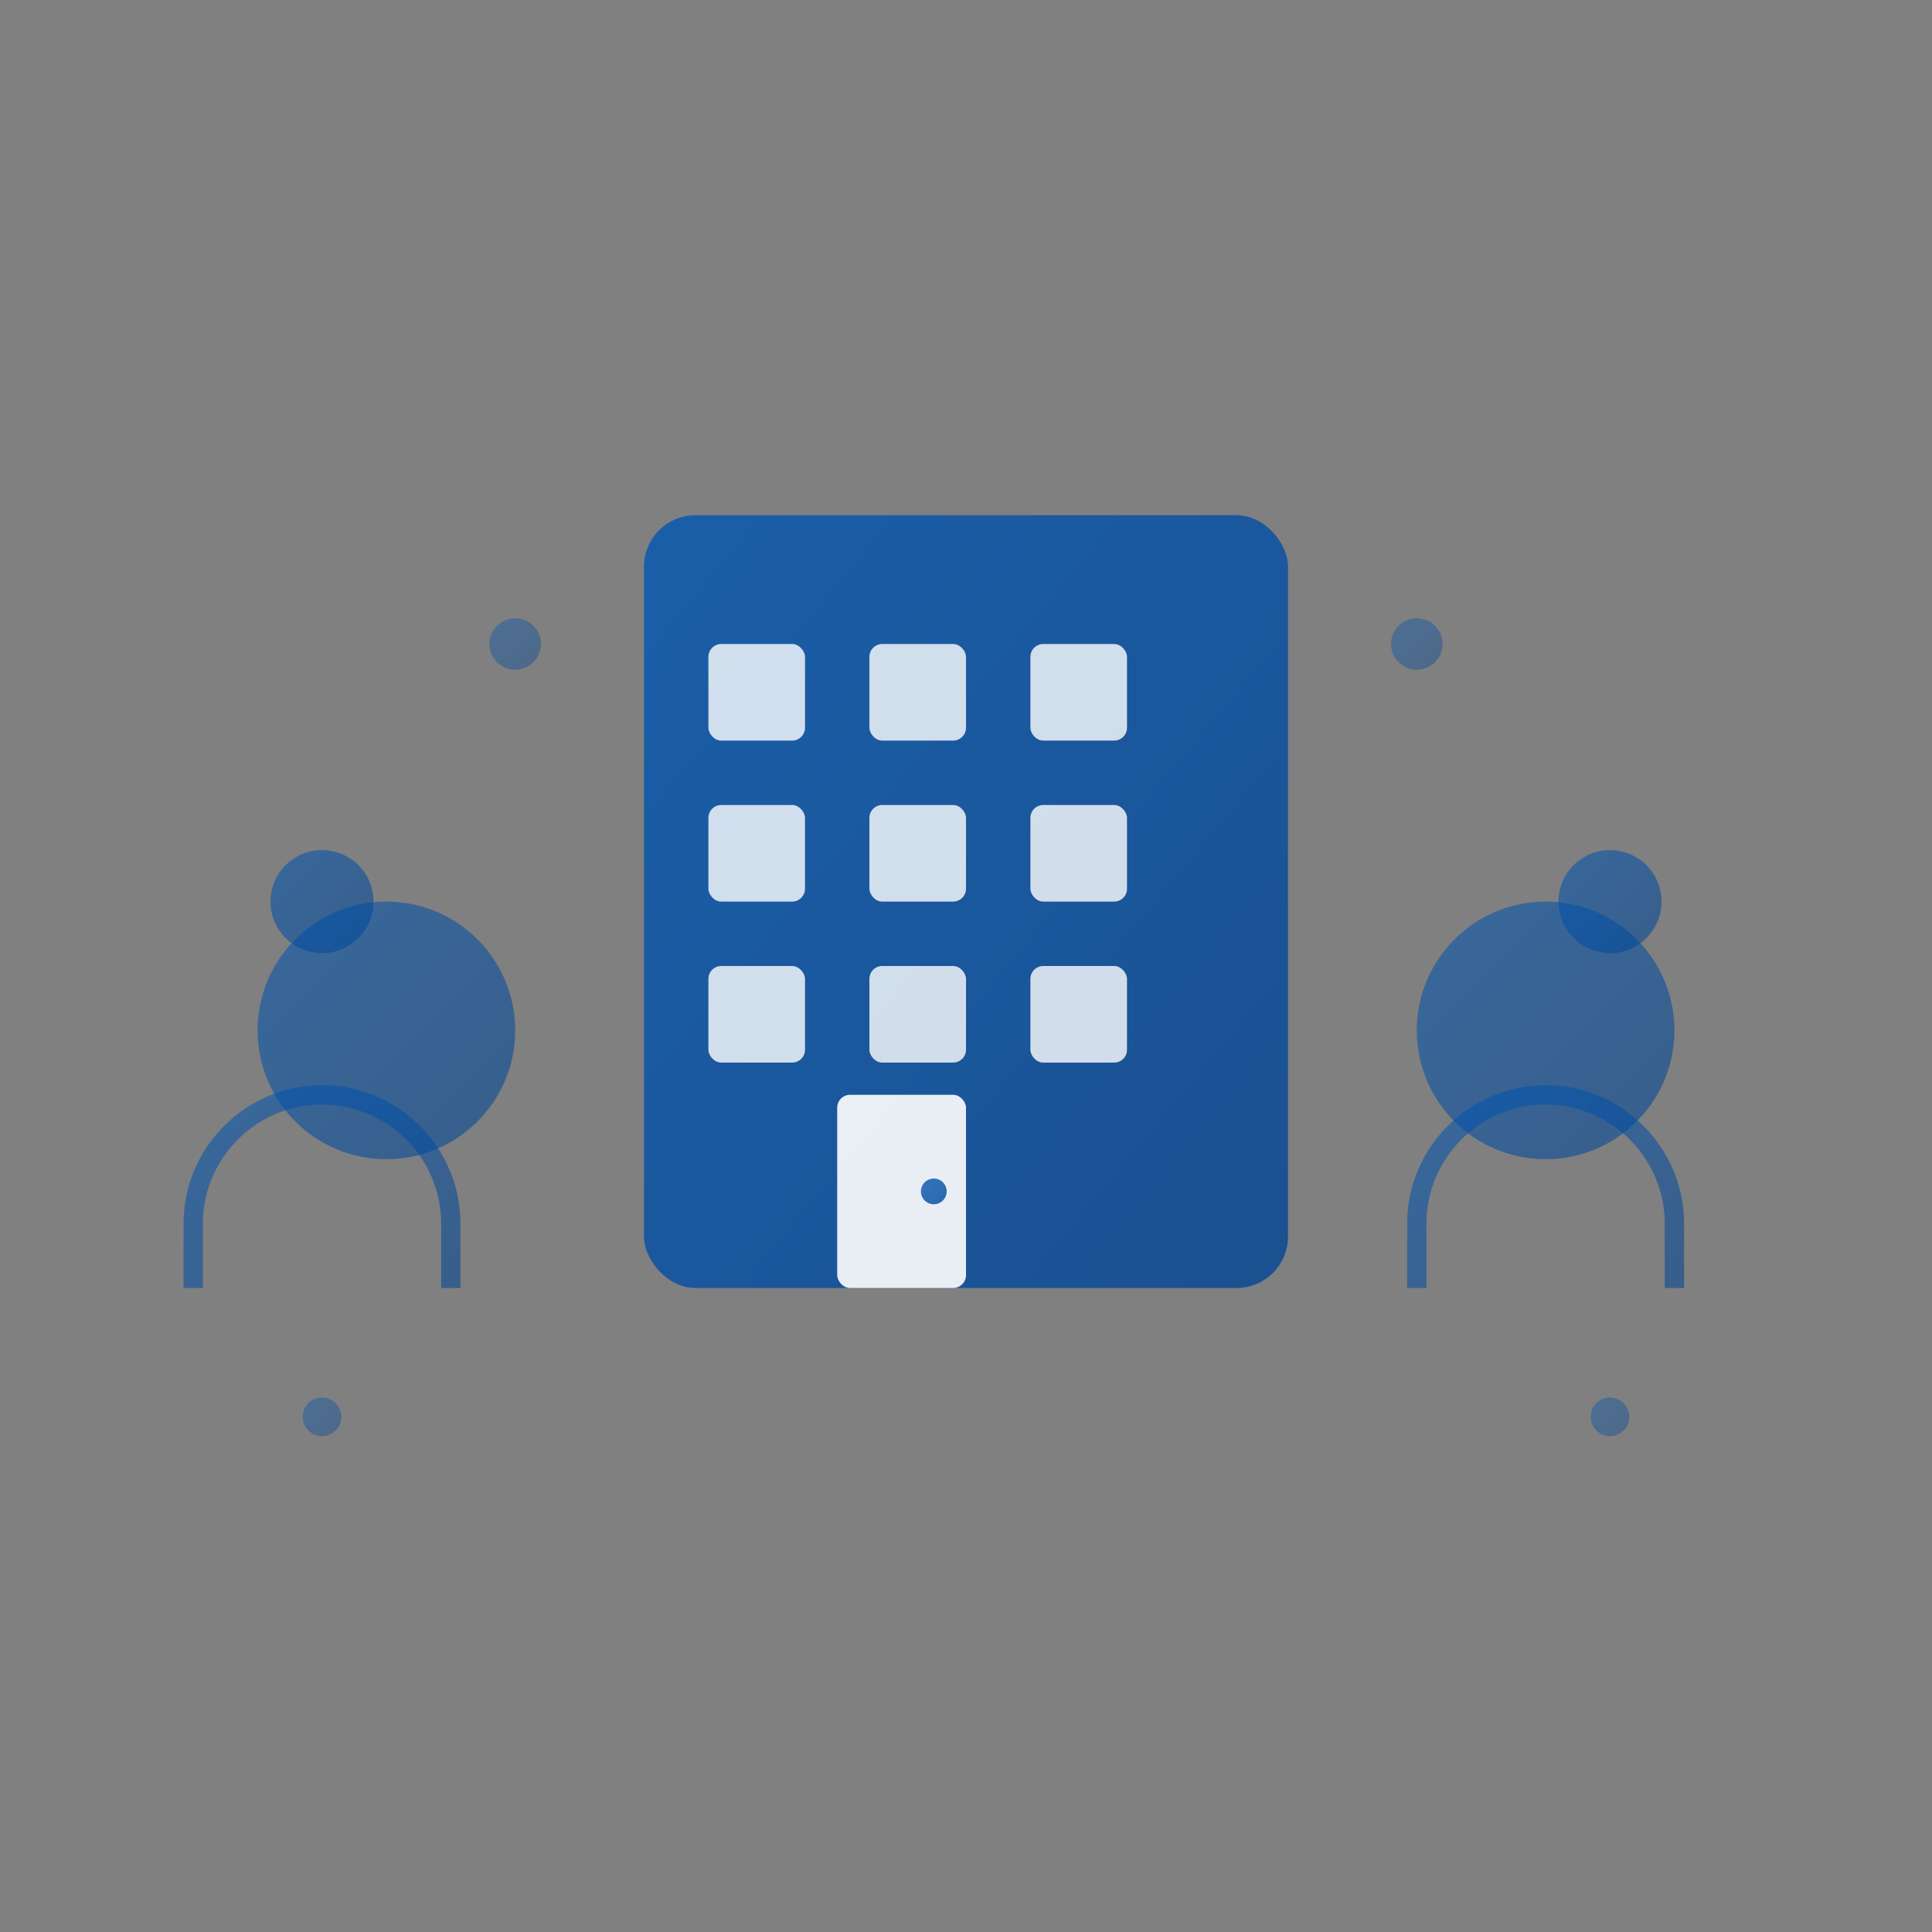 <svg width="300" height="300" viewBox="0 0 300 300" fill="none" xmlns="http://www.w3.org/2000/svg">
  <rect x="0" y="0" width="300" height="300" fill="#808080" stroke="none"/>
  <defs>
    <linearGradient id="aboutGrad" x1="0%" y1="0%" x2="100%" y2="100%">
      <stop offset="0%" style="stop-color:#0056b3;stop-opacity:0.8" />
      <stop offset="100%" style="stop-color:#004494;stop-opacity:0.8" />
    </linearGradient>
  </defs>
  
  <!-- Building/Office icon -->
  <rect x="100" y="80" width="100" height="120" rx="8" fill="url(#aboutGrad)"/>
  <rect x="110" y="100" width="15" height="15" rx="2" fill="white" opacity="0.8"/>
  <rect x="135" y="100" width="15" height="15" rx="2" fill="white" opacity="0.8"/>
  <rect x="160" y="100" width="15" height="15" rx="2" fill="white" opacity="0.8"/>
  <rect x="110" y="125" width="15" height="15" rx="2" fill="white" opacity="0.8"/>
  <rect x="135" y="125" width="15" height="15" rx="2" fill="white" opacity="0.8"/>
  <rect x="160" y="125" width="15" height="15" rx="2" fill="white" opacity="0.8"/>
  <rect x="110" y="150" width="15" height="15" rx="2" fill="white" opacity="0.8"/>
  <rect x="135" y="150" width="15" height="15" rx="2" fill="white" opacity="0.8"/>
  <rect x="160" y="150" width="15" height="15" rx="2" fill="white" opacity="0.8"/>
  
  <!-- Door -->
  <rect x="130" y="170" width="20" height="30" rx="2" fill="white" opacity="0.9"/>
  <circle cx="145" cy="185" r="2" fill="url(#aboutGrad)"/>
  
  <!-- People icons -->
  <circle cx="60" cy="160" r="20" fill="url(#aboutGrad)" opacity="0.7"/>
  <circle cx="50" cy="140" r="8" fill="url(#aboutGrad)" opacity="0.7"/>
  <path d="M30 200v-10c0-11 9-20 20-20s20 9 20 20v10" stroke="url(#aboutGrad)" stroke-width="3" fill="none" opacity="0.7"/>
  
  <circle cx="240" cy="160" r="20" fill="url(#aboutGrad)" opacity="0.7"/>
  <circle cx="250" cy="140" r="8" fill="url(#aboutGrad)" opacity="0.7"/>
  <path d="M220 200v-10c0-11 9-20 20-20s20 9 20 20v10" stroke="url(#aboutGrad)" stroke-width="3" fill="none" opacity="0.7"/>
  
  <!-- Decorative elements -->
  <circle cx="80" cy="100" r="4" fill="url(#aboutGrad)" opacity="0.5"/>
  <circle cx="220" cy="100" r="4" fill="url(#aboutGrad)" opacity="0.5"/>
  <circle cx="50" cy="220" r="3" fill="url(#aboutGrad)" opacity="0.5"/>
  <circle cx="250" cy="220" r="3" fill="url(#aboutGrad)" opacity="0.5"/>
</svg>
